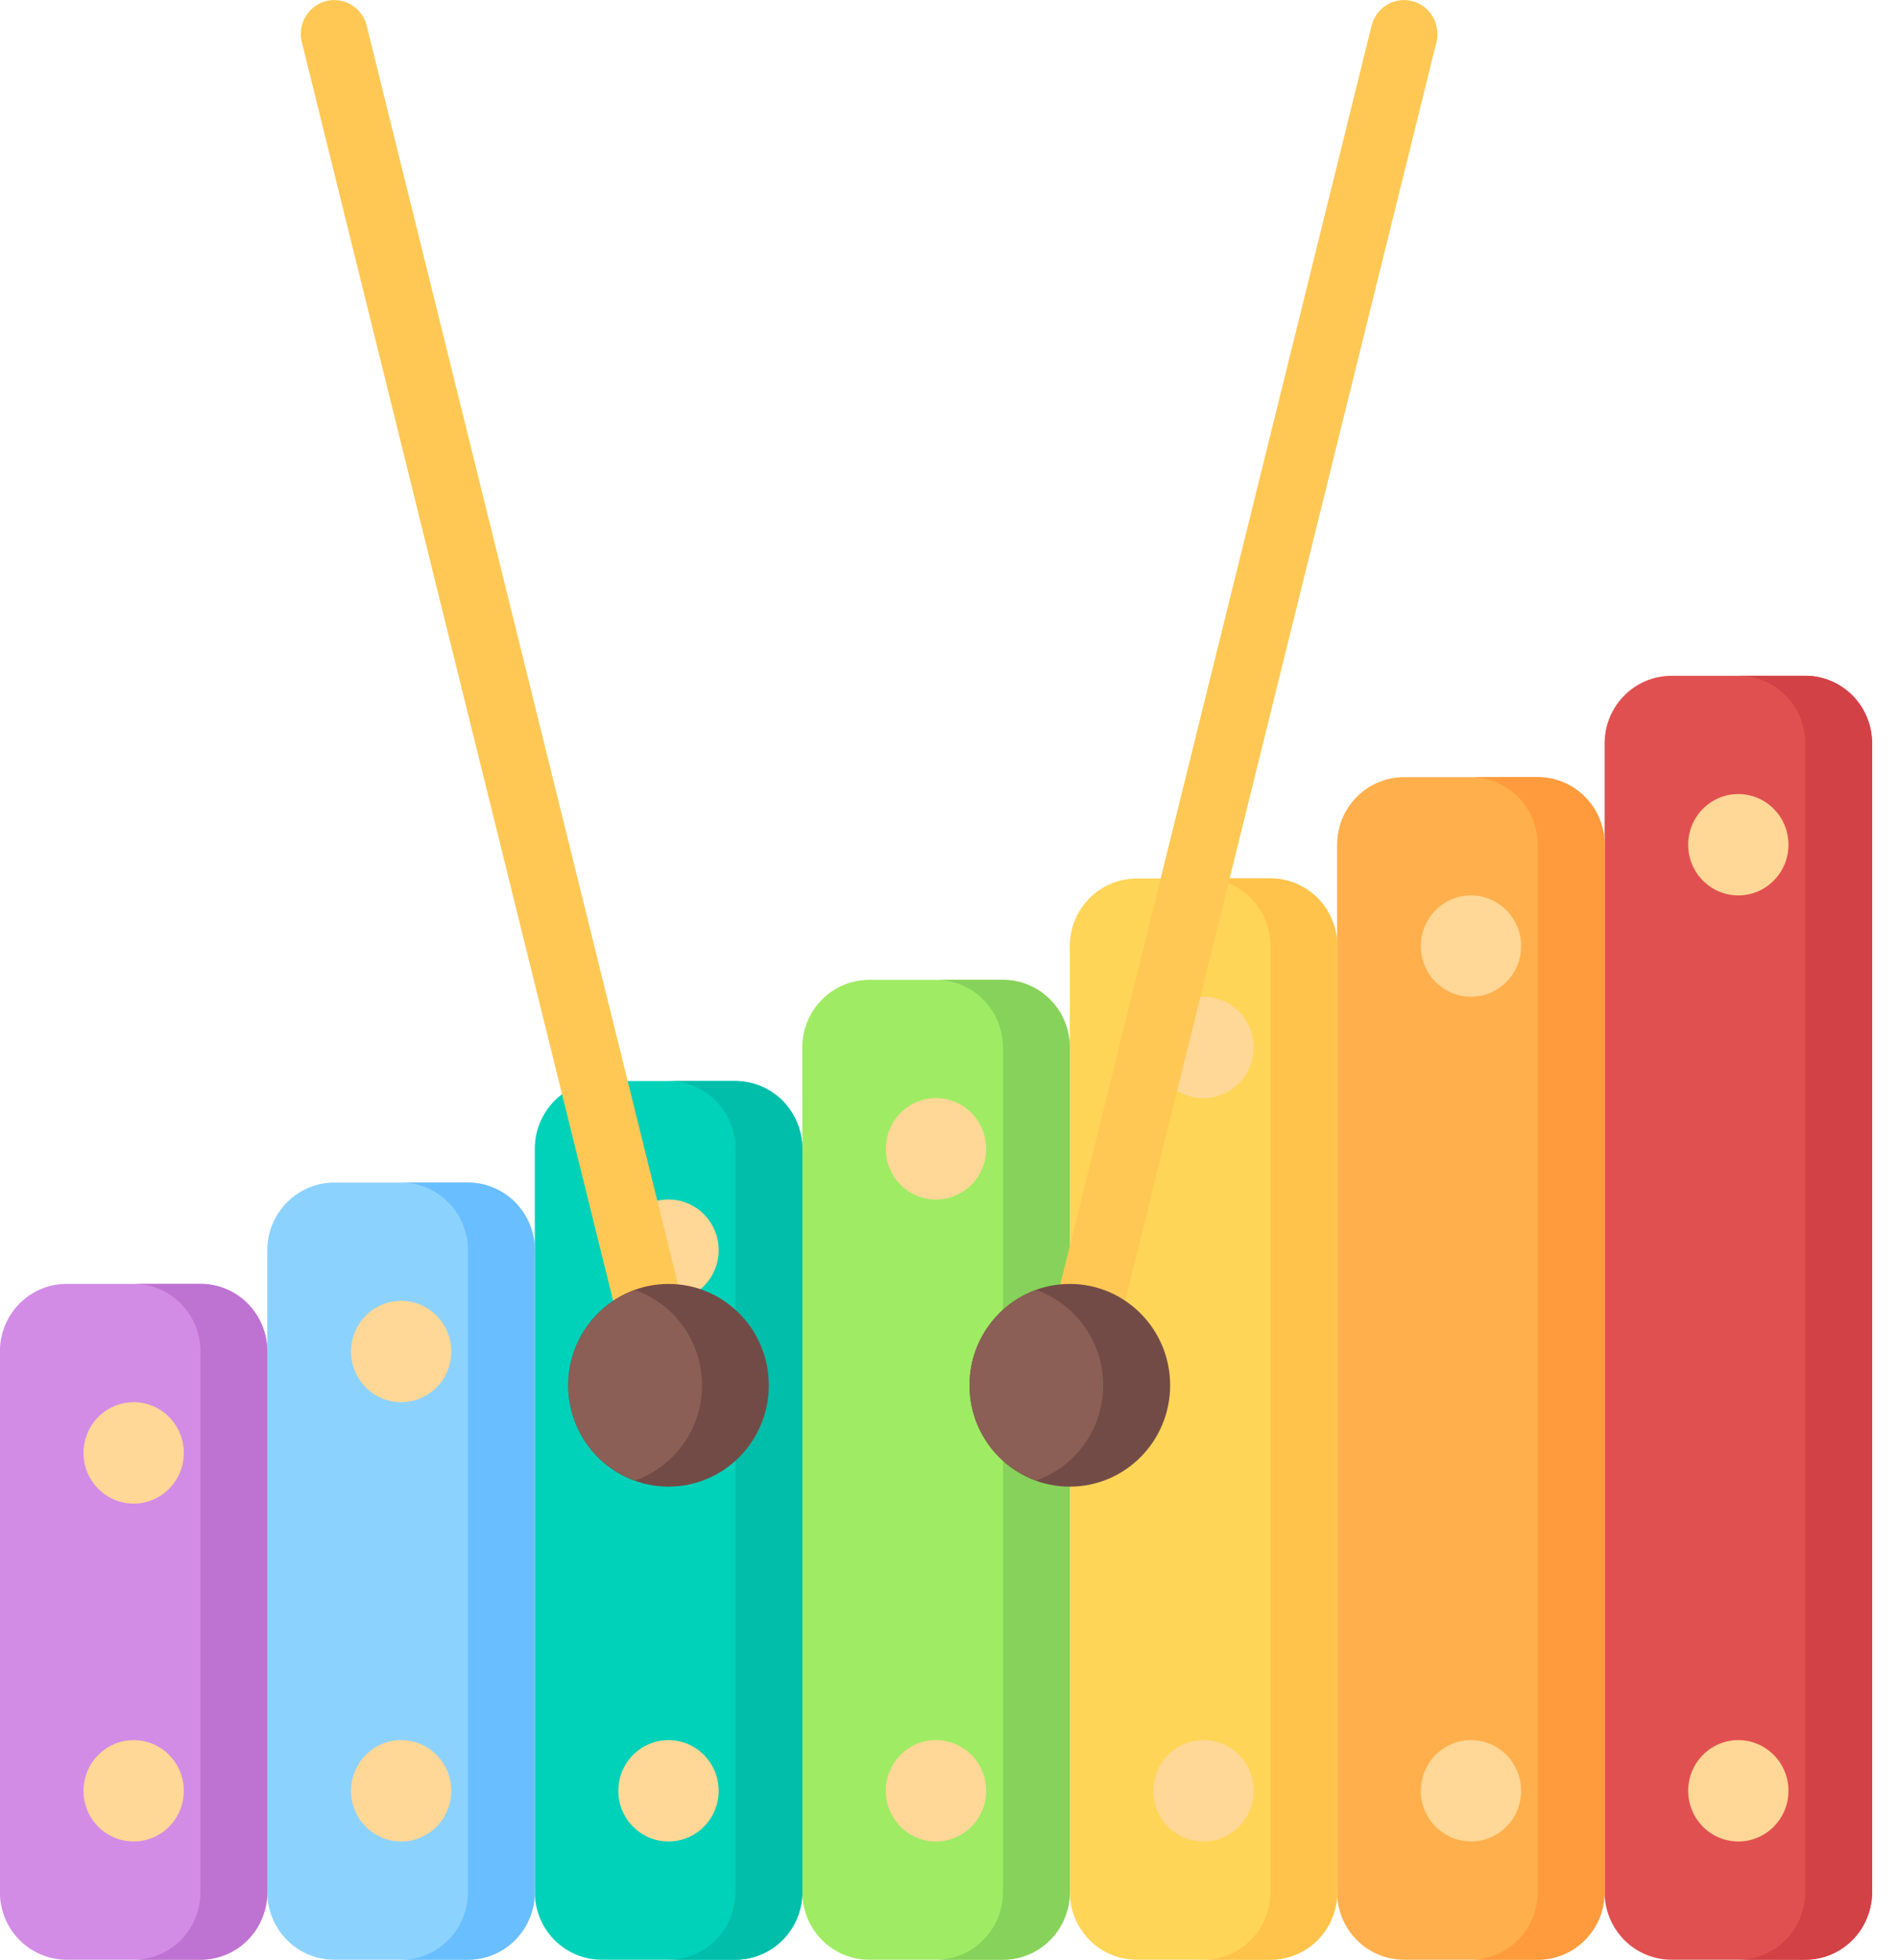 <svg width="31" height="32" viewBox="0 0 31 32" fill="none" xmlns="http://www.w3.org/2000/svg">
<g clip-path="url(#clip0_1520_512)">
<path d="M29.485 11.035H27.3C27.011 11.035 26.733 11.151 26.528 11.358C26.323 11.565 26.208 11.846 26.208 12.138L26.208 30.896C26.208 31.189 26.323 31.47 26.528 31.677C26.733 31.884 27.011 32 27.3 32H29.485C29.775 32 30.052 31.884 30.257 31.677C30.462 31.47 30.577 31.189 30.577 30.896L30.577 12.138C30.577 11.845 30.462 11.565 30.257 11.358C30.052 11.151 29.774 11.035 29.485 11.035Z" fill="#E15050"/>
<path d="M29.485 12.138L29.485 30.896C29.485 31.189 29.37 31.47 29.165 31.677C28.96 31.884 28.682 32 28.393 32H29.485C29.775 32 30.052 31.884 30.257 31.677C30.462 31.47 30.577 31.189 30.577 30.896L30.577 12.138C30.577 11.845 30.462 11.564 30.257 11.357C30.052 11.15 29.775 11.034 29.485 11.034H28.393C28.682 11.034 28.96 11.15 29.165 11.357C29.37 11.564 29.485 11.845 29.485 12.138Z" fill="#D24146"/>
<path d="M28.392 28.414C27.939 28.414 27.573 28.785 27.573 29.242C27.573 29.699 27.939 30.069 28.392 30.069C28.844 30.069 29.211 29.699 29.211 29.242C29.211 28.785 28.844 28.414 28.392 28.414Z" fill="#FFD796"/>
<path d="M28.392 12.966C27.939 12.966 27.573 13.336 27.573 13.793C27.573 14.251 27.939 14.621 28.392 14.621C28.844 14.621 29.211 14.251 29.211 13.793C29.211 13.336 28.844 12.966 28.392 12.966Z" fill="#FFD796"/>
<path d="M25.116 12.69H22.932C22.642 12.69 22.364 12.806 22.159 13.013C21.954 13.22 21.839 13.501 21.839 13.793L21.839 30.896C21.839 31.189 21.954 31.47 22.159 31.677C22.364 31.884 22.642 32 22.932 32H25.116C25.406 32 25.683 31.884 25.888 31.677C26.093 31.47 26.208 31.189 26.208 30.896L26.208 13.793C26.208 13.501 26.093 13.22 25.888 13.013C25.683 12.806 25.406 12.69 25.116 12.69Z" fill="#FFAF4B"/>
<path d="M25.116 13.793L25.116 30.896C25.116 31.189 25.001 31.47 24.796 31.677C24.591 31.884 24.314 32 24.024 32H25.116C25.406 32 25.683 31.884 25.888 31.677C26.093 31.47 26.208 31.189 26.208 30.896L26.208 13.793C26.208 13.501 26.093 13.22 25.888 13.013C25.683 12.806 25.406 12.69 25.116 12.69H24.024C24.314 12.69 24.591 12.806 24.796 13.013C25.001 13.22 25.116 13.501 25.116 13.793Z" fill="#FF9B3C"/>
<path d="M24.025 28.414C23.573 28.414 23.206 28.785 23.206 29.242C23.206 29.699 23.573 30.069 24.025 30.069C24.478 30.069 24.845 29.699 24.845 29.242C24.845 28.785 24.478 28.414 24.025 28.414Z" fill="#FFD796"/>
<path d="M24.025 14.621C23.573 14.621 23.206 14.992 23.206 15.449C23.206 15.906 23.573 16.276 24.025 16.276C24.478 16.276 24.845 15.906 24.845 15.449C24.845 14.992 24.478 14.621 24.025 14.621Z" fill="#FFD796"/>
<path d="M20.75 14.345H18.565C18.275 14.345 17.998 14.461 17.793 14.668C17.588 14.875 17.473 15.156 17.473 15.449L17.473 30.896C17.473 31.189 17.588 31.47 17.793 31.677C17.998 31.884 18.275 32 18.565 32H20.75C21.039 32 21.317 31.884 21.522 31.677C21.727 31.47 21.842 31.189 21.842 30.896L21.842 15.446C21.841 15.154 21.726 14.874 21.521 14.667C21.316 14.461 21.039 14.345 20.75 14.345Z" fill="#FFD558"/>
<path d="M20.75 15.448L20.75 30.896C20.75 31.189 20.634 31.47 20.43 31.677C20.225 31.884 19.947 32 19.657 32H20.75C21.039 32 21.317 31.884 21.522 31.677C21.727 31.47 21.842 31.189 21.842 30.896L21.842 15.446C21.842 15.153 21.727 14.872 21.522 14.665C21.317 14.459 21.039 14.342 20.75 14.342H19.657C19.801 14.342 19.943 14.371 20.076 14.426C20.209 14.482 20.329 14.563 20.43 14.666C20.532 14.769 20.612 14.891 20.667 15.025C20.722 15.159 20.75 15.303 20.75 15.448Z" fill="#FFC34B"/>
<path d="M19.656 28.414C19.204 28.414 18.837 28.785 18.837 29.242C18.837 29.699 19.204 30.069 19.656 30.069C20.109 30.069 20.476 29.699 20.476 29.242C20.476 28.785 20.109 28.414 19.656 28.414Z" fill="#FFD796"/>
<path d="M19.656 16.276C19.204 16.276 18.837 16.647 18.837 17.104C18.837 17.561 19.204 17.932 19.656 17.932C20.109 17.932 20.476 17.561 20.476 17.104C20.476 16.647 20.109 16.276 19.656 16.276Z" fill="#FFD796"/>
<path d="M16.381 16H14.196C13.906 16 13.629 16.116 13.424 16.323C13.219 16.53 13.104 16.811 13.104 17.104L13.104 30.896C13.104 31.189 13.219 31.47 13.424 31.677C13.629 31.884 13.906 32 14.196 32H16.381C16.67 32 16.948 31.884 17.153 31.677C17.358 31.47 17.473 31.189 17.473 30.896L17.473 17.104C17.473 16.811 17.358 16.53 17.153 16.323C16.948 16.116 16.67 16 16.381 16Z" fill="#A0EB64"/>
<path d="M16.381 17.104L16.381 30.896C16.381 31.189 16.266 31.47 16.061 31.677C15.856 31.884 15.578 32 15.288 32H16.381C16.67 32 16.948 31.884 17.153 31.677C17.358 31.47 17.473 31.189 17.473 30.896L17.473 17.104C17.473 16.811 17.358 16.53 17.153 16.323C16.948 16.116 16.67 16 16.381 16H15.288C15.578 16 15.856 16.116 16.061 16.323C16.266 16.53 16.381 16.811 16.381 17.104Z" fill="#87D25A"/>
<path d="M15.287 28.414C14.835 28.414 14.468 28.785 14.468 29.242C14.468 29.699 14.835 30.069 15.287 30.069C15.74 30.069 16.107 29.699 16.107 29.242C16.107 28.785 15.74 28.414 15.287 28.414Z" fill="#FFD796"/>
<path d="M15.287 17.931C14.835 17.931 14.468 18.302 14.468 18.759C14.468 19.216 14.835 19.587 15.287 19.587C15.74 19.587 16.107 19.216 16.107 18.759C16.107 18.302 15.74 17.931 15.287 17.931Z" fill="#FFD796"/>
<path d="M12.012 17.653H9.827C9.538 17.653 9.26 17.769 9.055 17.976C8.85 18.183 8.735 18.464 8.735 18.757L8.735 30.896C8.735 31.189 8.85 31.47 9.055 31.677C9.26 31.884 9.538 32 9.827 32H12.012C12.301 32 12.579 31.884 12.784 31.677C12.989 31.47 13.104 31.189 13.104 30.896L13.104 18.757C13.104 18.464 12.989 18.183 12.784 17.976C12.579 17.769 12.301 17.653 12.012 17.653Z" fill="#00D2B9"/>
<path d="M12.012 18.757L12.012 30.896C12.012 31.189 11.897 31.47 11.692 31.677C11.487 31.884 11.209 32 10.919 32H12.012C12.301 32 12.579 31.884 12.784 31.677C12.989 31.47 13.104 31.189 13.104 30.896L13.104 18.757C13.104 18.464 12.989 18.183 12.784 17.976C12.579 17.769 12.301 17.653 12.012 17.653H10.919C11.209 17.653 11.487 17.769 11.692 17.976C11.897 18.183 12.012 18.464 12.012 18.757Z" fill="#00BEA9"/>
<path d="M10.919 28.414C10.466 28.414 10.099 28.785 10.099 29.242C10.099 29.699 10.466 30.069 10.919 30.069C11.371 30.069 11.738 29.699 11.738 29.242C11.738 28.785 11.371 28.414 10.919 28.414Z" fill="#FFD796"/>
<path d="M10.919 19.586C10.466 19.586 10.099 19.956 10.099 20.413C10.099 20.871 10.466 21.241 10.919 21.241C11.371 21.241 11.738 20.871 11.738 20.413C11.738 19.956 11.371 19.586 10.919 19.586Z" fill="#FFD796"/>
<path d="M7.643 19.31H5.459C5.169 19.31 4.891 19.427 4.686 19.634C4.481 19.841 4.366 20.121 4.366 20.414L4.366 30.896C4.366 31.189 4.481 31.47 4.686 31.677C4.891 31.884 5.169 32 5.459 32H7.643C7.933 32 8.211 31.884 8.415 31.677C8.62 31.47 8.735 31.189 8.735 30.896L8.735 20.414C8.735 20.121 8.62 19.841 8.415 19.634C8.211 19.427 7.933 19.31 7.643 19.31Z" fill="#8CD2FF"/>
<path d="M7.643 20.414L7.643 30.896C7.643 31.189 7.528 31.47 7.323 31.677C7.118 31.884 6.841 32 6.551 32H7.643C7.933 32 8.211 31.884 8.415 31.677C8.62 31.47 8.735 31.189 8.735 30.896L8.735 20.414C8.735 20.121 8.62 19.841 8.415 19.634C8.211 19.427 7.933 19.31 7.643 19.31H6.551C6.841 19.31 7.118 19.427 7.323 19.634C7.528 19.841 7.643 20.121 7.643 20.414Z" fill="#69BEFF"/>
<path d="M6.552 28.414C6.1 28.414 5.733 28.785 5.733 29.242C5.733 29.699 6.1 30.069 6.552 30.069C7.005 30.069 7.371 29.699 7.371 29.242C7.371 28.785 7.005 28.414 6.552 28.414Z" fill="#FFD796"/>
<path d="M6.552 21.241C6.1 21.241 5.733 21.612 5.733 22.069C5.733 22.526 6.1 22.896 6.552 22.896C7.005 22.896 7.371 22.526 7.371 22.069C7.371 21.612 7.005 21.241 6.552 21.241Z" fill="#FFD796"/>
<path d="M3.274 20.964H1.09C0.8 20.964 0.522 21.08 0.317 21.287C0.113 21.494 -0.002 21.775 -0.002 22.067L-0.002 30.896C-0.002 31.189 0.113 31.47 0.317 31.677C0.522 31.884 0.8 32 1.09 32H3.274C3.564 32 3.842 31.884 4.047 31.677C4.251 31.47 4.366 31.189 4.366 30.896L4.366 22.067C4.366 21.775 4.251 21.494 4.047 21.287C3.842 21.08 3.564 20.964 3.274 20.964Z" fill="#D28CE6"/>
<path d="M3.274 22.067L3.274 30.896C3.274 31.189 3.159 31.47 2.954 31.677C2.749 31.884 2.472 32 2.182 32H3.274C3.564 32 3.842 31.884 4.047 31.677C4.251 31.47 4.366 31.189 4.366 30.896L4.366 22.067C4.366 21.775 4.251 21.494 4.047 21.287C3.842 21.08 3.564 20.964 3.274 20.964H2.182C2.472 20.964 2.749 21.08 2.954 21.287C3.159 21.494 3.274 21.775 3.274 22.067Z" fill="#BE73D2"/>
<path d="M2.183 28.414C1.731 28.414 1.364 28.785 1.364 29.242C1.364 29.699 1.731 30.069 2.183 30.069C2.636 30.069 3.002 29.699 3.002 29.242C3.002 28.785 2.636 28.414 2.183 28.414Z" fill="#FFD796"/>
<path d="M2.183 22.896C1.731 22.896 1.364 23.267 1.364 23.724C1.364 24.181 1.731 24.552 2.183 24.552C2.636 24.552 3.002 24.181 3.002 23.724C3.002 23.267 2.636 22.896 2.183 22.896Z" fill="#FFD796"/>
<path d="M22.932 0.001C23.015 0.001 23.097 0.02 23.171 0.057C23.246 0.094 23.311 0.147 23.362 0.213C23.413 0.279 23.449 0.356 23.466 0.438C23.483 0.52 23.482 0.605 23.462 0.686L18.139 22.204C18.101 22.343 18.011 22.462 17.888 22.535C17.765 22.608 17.618 22.629 17.479 22.594C17.341 22.559 17.221 22.471 17.146 22.348C17.072 22.225 17.047 22.077 17.079 21.936L22.402 0.419C22.432 0.299 22.5 0.193 22.596 0.118C22.692 0.042 22.81 0.001 22.932 0.001Z" fill="#FFC855"/>
<path d="M17.473 20.965C16.568 20.965 15.835 21.706 15.835 22.62C15.835 23.534 16.568 24.275 17.473 24.275C18.378 24.275 19.112 23.534 19.112 22.62C19.112 21.706 18.378 20.965 17.473 20.965Z" fill="#734B46"/>
<path d="M16.926 24.174C17.245 24.061 17.521 23.851 17.717 23.573C17.913 23.294 18.018 22.962 18.018 22.62C18.018 22.279 17.913 21.946 17.717 21.668C17.521 21.389 17.245 21.179 16.926 21.066C16.607 21.179 16.331 21.389 16.135 21.668C15.94 21.946 15.835 22.279 15.835 22.62C15.835 22.962 15.94 23.294 16.135 23.573C16.331 23.851 16.607 24.061 16.926 24.174Z" fill="#8C5F56"/>
<path d="M5.459 0.001C5.376 0.001 5.294 0.02 5.22 0.057C5.145 0.093 5.08 0.147 5.029 0.213C4.978 0.279 4.942 0.356 4.925 0.438C4.907 0.52 4.909 0.605 4.929 0.686L10.253 22.204C10.29 22.343 10.38 22.462 10.503 22.535C10.627 22.608 10.773 22.629 10.912 22.594C11.05 22.559 11.17 22.471 11.245 22.348C11.32 22.225 11.344 22.077 11.312 21.936L5.989 0.419C5.959 0.299 5.891 0.193 5.795 0.118C5.699 0.042 5.581 0.001 5.459 0.001Z" fill="#FFC855"/>
<path d="M10.919 20.965C10.014 20.965 9.28 21.706 9.28 22.62C9.28 23.534 10.014 24.275 10.919 24.275C11.824 24.275 12.557 23.534 12.557 22.62C12.557 21.706 11.824 20.965 10.919 20.965Z" fill="#734B46"/>
<path d="M10.374 21.066C10.693 21.179 10.969 21.389 11.165 21.668C11.361 21.946 11.466 22.279 11.466 22.62C11.466 22.962 11.361 23.294 11.165 23.573C10.969 23.851 10.693 24.061 10.374 24.174C10.055 24.061 9.779 23.851 9.583 23.573C9.388 23.294 9.283 22.962 9.283 22.62C9.283 22.279 9.388 21.946 9.583 21.668C9.779 21.389 10.055 21.179 10.374 21.066Z" fill="#8C5F56"/>
</g>
<defs>
<clipPath id="clip0_1520_512">
<rect width="30.578" height="32" fill="white"/>
</clipPath>
</defs>
</svg>
